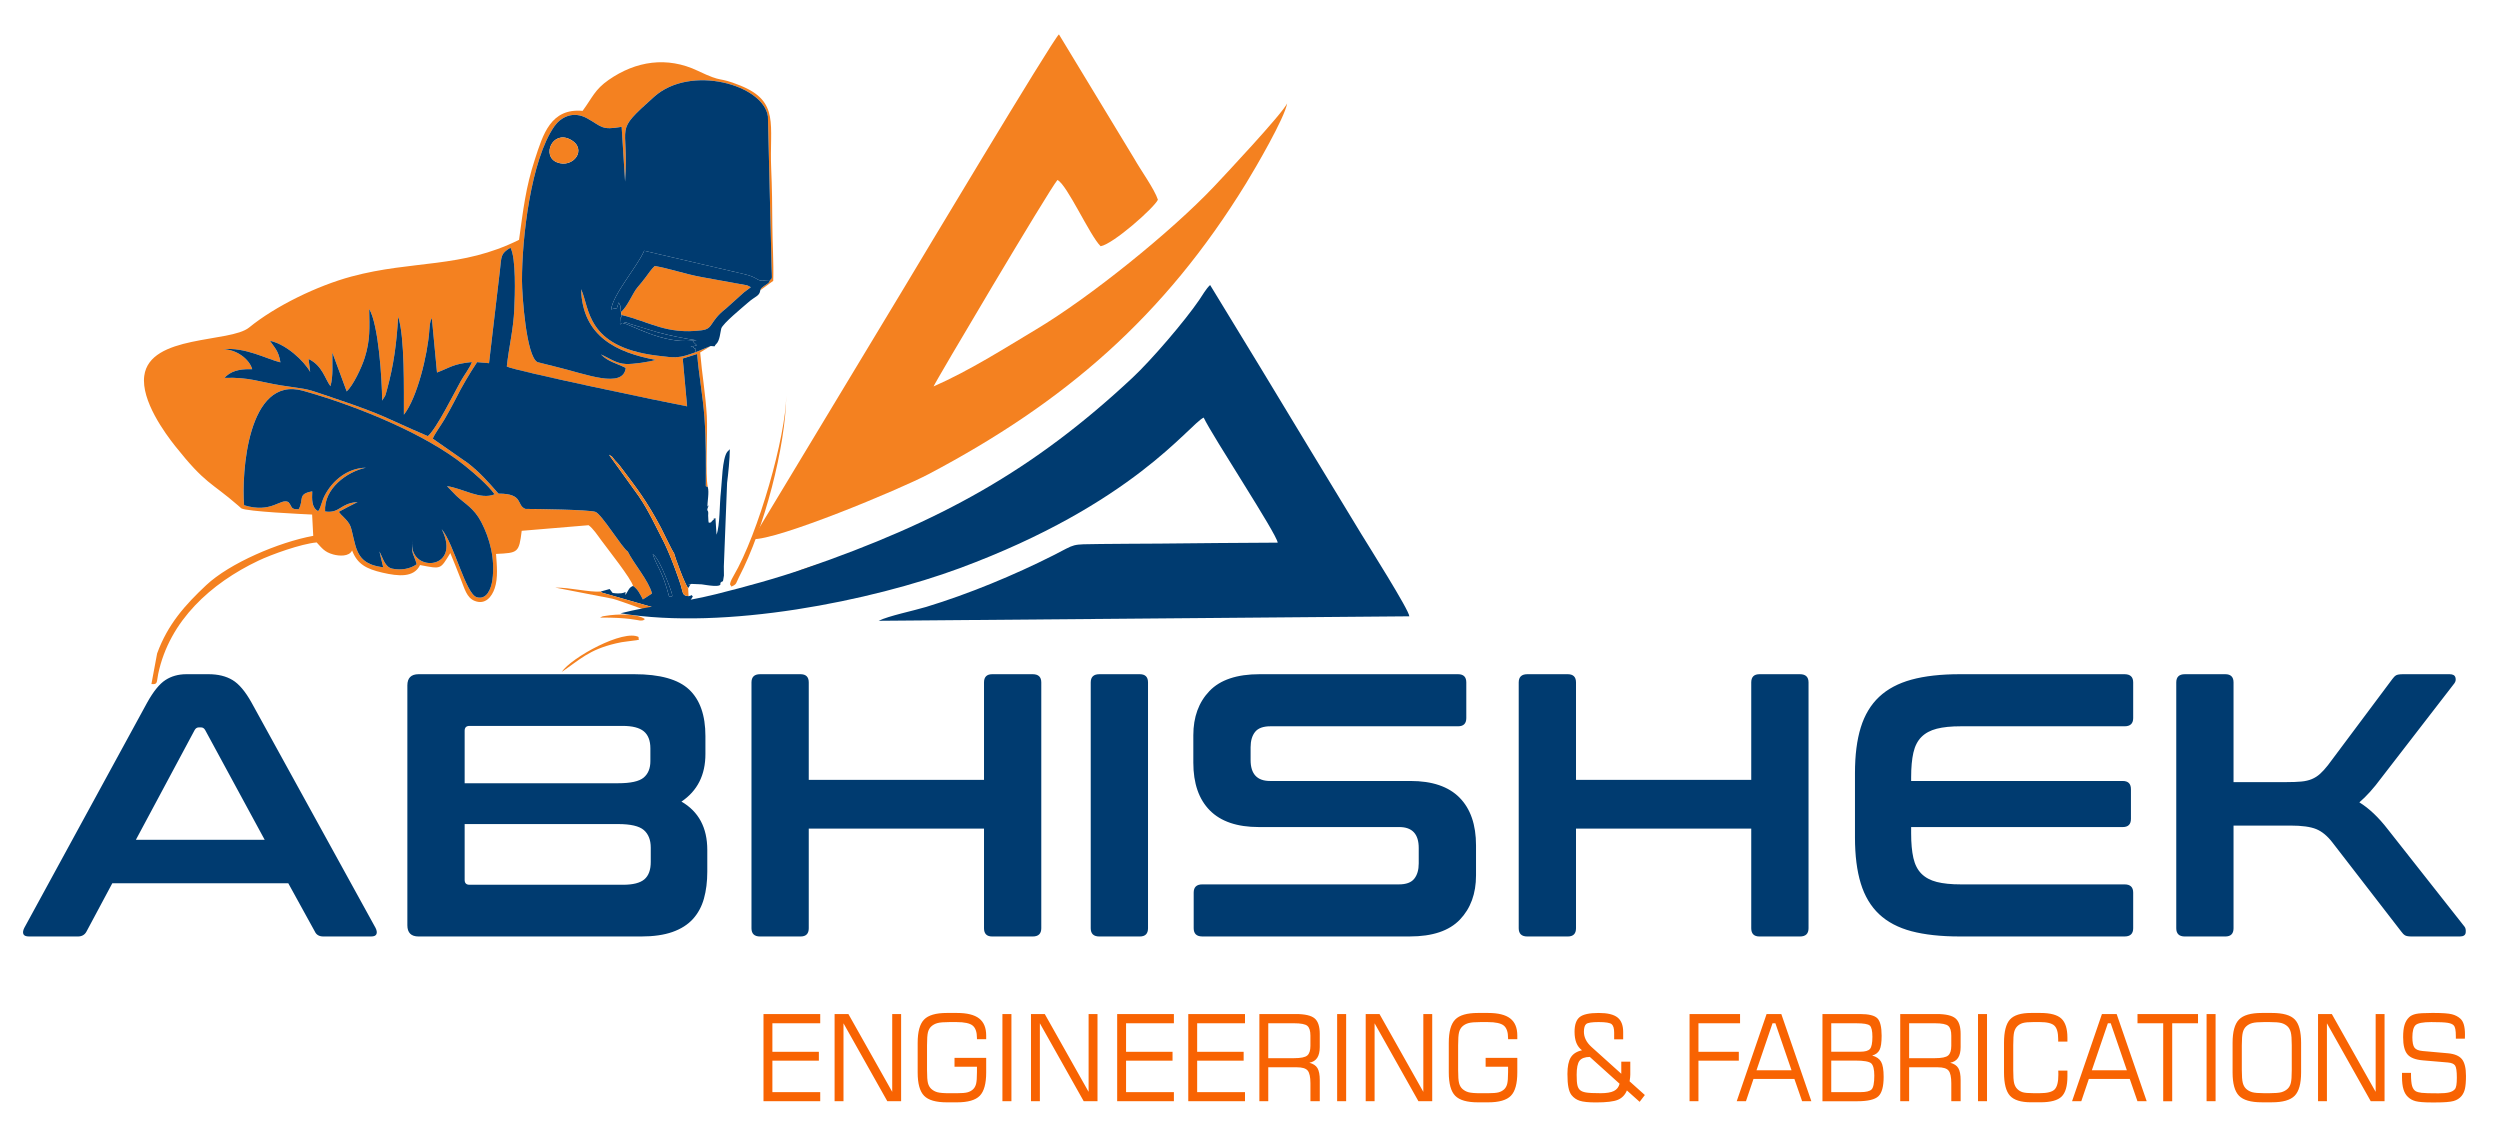 <svg width="179" height="81" viewBox="0 0 179 81" fill="none" xmlns="http://www.w3.org/2000/svg">
<rect width="179" height="81" fill="white"/>
<path fill-rule="evenodd" clip-rule="evenodd" d="M171.983 76.815H172.628V76.932C172.628 77.305 172.655 77.578 172.706 77.754C172.758 77.93 172.843 78.055 172.963 78.128C173.056 78.183 173.2 78.224 173.394 78.247C173.588 78.271 173.989 78.282 174.595 78.282C174.925 78.282 175.179 78.26 175.362 78.214C175.544 78.166 175.678 78.092 175.767 77.989C175.816 77.933 175.852 77.839 175.876 77.704C175.898 77.569 175.91 77.388 175.91 77.159C175.91 76.695 175.867 76.404 175.78 76.286C175.694 76.167 175.523 76.096 175.267 76.074L173.48 75.922C172.945 75.877 172.576 75.733 172.372 75.489C172.166 75.246 172.064 74.837 172.064 74.26C172.064 73.896 172.097 73.604 172.165 73.384C172.232 73.163 172.341 72.98 172.493 72.834C172.608 72.722 172.773 72.644 172.982 72.597C173.192 72.551 173.564 72.528 174.095 72.528H174.302C174.895 72.528 175.313 72.56 175.556 72.621C175.799 72.683 176.001 72.788 176.165 72.939C176.277 73.04 176.359 73.184 176.412 73.369C176.465 73.555 176.492 73.787 176.492 74.065C176.492 74.145 176.491 74.208 176.489 74.251C176.488 74.294 176.487 74.333 176.484 74.367H175.839V74.211C175.839 73.982 175.827 73.808 175.802 73.686C175.778 73.564 175.739 73.474 175.684 73.416C175.603 73.328 175.46 73.268 175.254 73.234C175.047 73.198 174.657 73.181 174.08 73.181C173.484 73.181 173.108 73.254 172.955 73.399C172.802 73.545 172.726 73.835 172.726 74.27C172.726 74.628 172.776 74.876 172.875 75.01C172.975 75.146 173.168 75.226 173.453 75.252L175.275 75.415C175.752 75.46 176.085 75.601 176.277 75.84C176.468 76.079 176.564 76.478 176.564 77.038C176.564 77.446 176.538 77.754 176.489 77.96C176.441 78.165 176.36 78.337 176.245 78.474C176.104 78.644 175.916 78.763 175.68 78.832C175.442 78.9 175.011 78.935 174.383 78.935H174.095C173.561 78.935 173.184 78.904 172.963 78.846C172.741 78.787 172.557 78.686 172.408 78.54C172.263 78.405 172.156 78.224 172.088 77.995C172.019 77.766 171.984 77.474 171.984 77.122V76.815H171.983ZM165.971 78.848V72.605H166.959L170.097 78.177V72.605H170.734V78.848H169.746L166.608 73.268V78.848H165.971ZM159.853 74.669C159.853 73.87 160.006 73.315 160.313 73C160.618 72.685 161.161 72.528 161.941 72.528H162.671C163.46 72.528 164.004 72.682 164.307 72.993C164.608 73.303 164.759 73.863 164.759 74.668V76.784C164.759 77.586 164.606 78.142 164.299 78.456C163.992 78.769 163.45 78.925 162.671 78.925H161.941C161.161 78.925 160.618 78.769 160.313 78.456C160.006 78.142 159.853 77.586 159.853 76.784V74.669ZM162.481 73.18H162.123C161.717 73.18 161.429 73.205 161.26 73.252C161.092 73.299 160.947 73.379 160.825 73.491C160.711 73.597 160.631 73.74 160.585 73.921C160.538 74.101 160.514 74.41 160.514 74.848V76.617C160.514 77.053 160.538 77.36 160.585 77.537C160.631 77.714 160.711 77.856 160.825 77.963C160.947 78.074 161.092 78.154 161.26 78.202C161.429 78.249 161.717 78.273 162.123 78.273H162.481C162.888 78.273 163.177 78.249 163.348 78.202C163.519 78.154 163.665 78.074 163.787 77.963C163.899 77.86 163.977 77.721 164.022 77.547C164.067 77.374 164.09 77.065 164.09 76.617V74.841C164.09 74.401 164.066 74.092 164.02 73.912C163.973 73.731 163.894 73.588 163.779 73.482C163.66 73.374 163.517 73.296 163.348 73.249C163.18 73.203 162.89 73.18 162.481 73.18ZM157.991 78.848V72.605H158.636V78.848H157.991ZM153.045 73.266V72.605H157.378V73.266H155.53V78.849H154.885V73.266H153.045ZM148.359 78.848L150.499 72.605H151.553L153.703 78.848H153.042L152.49 77.251H149.561L149.02 78.848H148.359ZM149.776 76.633H152.284L151.128 73.267H150.923L149.776 76.633ZM143.487 74.668C143.487 73.868 143.629 73.311 143.913 72.997C144.197 72.684 144.698 72.528 145.417 72.528H146.094C146.807 72.528 147.308 72.662 147.596 72.933C147.884 73.203 148.027 73.662 148.027 74.308V74.58H147.366V74.408C147.366 73.936 147.277 73.614 147.098 73.441C146.919 73.267 146.569 73.18 146.047 73.18H145.599C145.251 73.18 144.995 73.203 144.835 73.249C144.675 73.296 144.543 73.373 144.436 73.482C144.33 73.588 144.256 73.727 144.212 73.898C144.17 74.07 144.148 74.383 144.148 74.839V76.616C144.148 77.069 144.17 77.38 144.212 77.554C144.256 77.726 144.33 77.864 144.436 77.97C144.543 78.079 144.671 78.156 144.824 78.204C144.975 78.249 145.234 78.272 145.599 78.272H146.047C146.582 78.272 146.938 78.182 147.114 78C147.29 77.818 147.378 77.469 147.378 76.955C147.378 76.876 147.377 76.816 147.376 76.775C147.374 76.733 147.373 76.693 147.37 76.657H148.027V77.068C148.027 77.762 147.888 78.246 147.609 78.516C147.331 78.788 146.825 78.924 146.094 78.924H145.417C144.698 78.924 144.197 78.766 143.913 78.453C143.629 78.14 143.487 77.583 143.487 76.783V74.668V74.668ZM141.625 78.848V72.605H142.27V78.848H141.625ZM136.056 78.848V72.605H138.67C139.321 72.605 139.768 72.71 140.014 72.917C140.259 73.125 140.381 73.495 140.381 74.029V74.973C140.381 75.3 140.32 75.558 140.197 75.744C140.074 75.93 139.886 76.046 139.634 76.093C139.909 76.164 140.103 76.29 140.214 76.475C140.326 76.66 140.382 76.951 140.382 77.348V78.848H139.713V77.562C139.713 77.115 139.648 76.813 139.516 76.654C139.385 76.496 139.129 76.418 138.748 76.418H136.694V78.848H136.056V78.848ZM138.542 73.266H136.694V75.765H138.542C139.023 75.765 139.339 75.701 139.488 75.572C139.638 75.443 139.712 75.213 139.712 74.881V74.151C139.712 73.813 139.641 73.581 139.496 73.455C139.353 73.329 139.034 73.266 138.542 73.266ZM130.488 78.848V72.605H133.182C133.805 72.605 134.217 72.707 134.42 72.911C134.623 73.115 134.725 73.531 134.725 74.161C134.725 74.645 134.675 74.983 134.575 75.177C134.476 75.372 134.301 75.505 134.048 75.578C134.355 75.661 134.567 75.81 134.688 76.025C134.809 76.238 134.869 76.599 134.869 77.104C134.869 77.793 134.743 78.255 134.492 78.493C134.241 78.73 133.736 78.849 132.98 78.849H130.488V78.848ZM131.117 78.196H133.228C133.612 78.196 133.869 78.133 134.002 78.006C134.133 77.878 134.2 77.546 134.2 77.013C134.2 76.562 134.125 76.27 133.978 76.136C133.831 76.003 133.447 75.937 132.828 75.937H131.117V78.196ZM131.117 75.302H133.205C133.545 75.302 133.772 75.236 133.889 75.105C134.006 74.973 134.064 74.684 134.064 74.236C134.064 73.808 134.002 73.54 133.877 73.43C133.754 73.321 133.436 73.267 132.925 73.267H131.117V75.302ZM124.349 78.848L126.488 72.605H127.542L129.693 78.848H129.032L128.479 77.251H125.55L125.01 78.848H124.349ZM125.765 76.633H128.274L127.118 73.267H126.912L125.765 76.633ZM120.972 78.848V72.605H124.588V73.266H121.609V75.31H124.499V75.946H121.609V78.848H120.972ZM116.486 78.076C116.355 78.396 116.139 78.619 115.841 78.746C115.543 78.871 115.018 78.934 114.266 78.934C113.732 78.934 113.346 78.894 113.107 78.814C112.868 78.735 112.673 78.599 112.52 78.406C112.419 78.274 112.345 78.091 112.299 77.856C112.252 77.622 112.228 77.3 112.228 76.892C112.228 76.361 112.309 75.966 112.47 75.708C112.631 75.452 112.897 75.281 113.27 75.201C113.09 75.064 112.956 74.886 112.868 74.67C112.782 74.453 112.738 74.188 112.738 73.874C112.738 73.371 112.86 73.022 113.103 72.824C113.347 72.626 113.801 72.528 114.465 72.528C115.089 72.528 115.538 72.633 115.81 72.847C116.082 73.06 116.219 73.408 116.219 73.893V74.417H115.574V73.939C115.574 73.64 115.516 73.439 115.399 73.335C115.282 73.232 114.971 73.18 114.466 73.18C113.981 73.18 113.684 73.226 113.574 73.319C113.464 73.411 113.408 73.597 113.408 73.876C113.408 74.272 113.59 74.635 113.952 74.962L113.994 75L116.084 76.882V76.014H116.729V76.932C116.729 76.993 116.725 77.065 116.717 77.145C116.709 77.227 116.697 77.319 116.678 77.423L117.771 78.403L117.398 78.891L116.486 78.076ZM115.962 77.595L113.83 75.675C113.479 75.681 113.233 75.773 113.095 75.948C112.958 76.126 112.889 76.463 112.889 76.958C112.889 77.307 112.907 77.555 112.942 77.703C112.977 77.851 113.035 77.963 113.119 78.038C113.209 78.126 113.353 78.186 113.549 78.22C113.744 78.256 114.097 78.273 114.608 78.273C115.032 78.273 115.348 78.22 115.557 78.114C115.768 78.008 115.902 77.835 115.962 77.595ZM103.733 74.668C103.733 73.87 103.885 73.315 104.192 73C104.497 72.685 105.04 72.528 105.818 72.528H106.553C107.266 72.528 107.793 72.658 108.132 72.92C108.47 73.182 108.639 73.59 108.639 74.144V74.409H107.978V74.333C107.978 73.904 107.877 73.603 107.674 73.434C107.472 73.266 107.086 73.181 106.515 73.181H106.006C105.608 73.181 105.323 73.205 105.15 73.253C104.975 73.3 104.828 73.38 104.706 73.492C104.595 73.595 104.515 73.732 104.47 73.906C104.425 74.079 104.402 74.391 104.402 74.84V76.62C104.402 77.066 104.425 77.377 104.47 77.55C104.515 77.723 104.594 77.861 104.706 77.964C104.828 78.076 104.973 78.156 105.142 78.203C105.31 78.25 105.598 78.275 106.006 78.275H106.515C106.883 78.275 107.145 78.253 107.297 78.212C107.449 78.171 107.582 78.099 107.694 77.999C107.798 77.903 107.871 77.774 107.914 77.609C107.956 77.443 107.978 77.161 107.978 76.762V76.376H106.371V75.741H108.639V76.787C108.639 77.587 108.486 78.144 108.18 78.457C107.874 78.771 107.331 78.927 106.553 78.927H105.818C105.04 78.927 104.497 78.771 104.192 78.457C103.885 78.144 103.733 77.587 103.733 76.787V74.668V74.668ZM97.784 78.848V72.605H98.772L101.91 78.177V72.605H102.547V78.848H101.56L98.421 73.268V78.848H97.784ZM95.739 78.848V72.605H96.384V78.848H95.739ZM90.171 78.848V72.605H92.784C93.435 72.605 93.882 72.71 94.128 72.917C94.374 73.125 94.495 73.495 94.495 74.029V74.973C94.495 75.3 94.434 75.558 94.311 75.744C94.188 75.93 94.001 76.046 93.749 76.093C94.023 76.164 94.217 76.29 94.329 76.475C94.44 76.66 94.496 76.951 94.496 77.348V78.848H93.827V77.562C93.827 77.115 93.762 76.813 93.63 76.654C93.499 76.496 93.243 76.418 92.862 76.418H90.808V78.848H90.171V78.848ZM92.656 73.266H90.808V75.765H92.656C93.138 75.765 93.453 75.701 93.602 75.572C93.752 75.443 93.826 75.213 93.826 74.881V74.151C93.826 73.813 93.755 73.581 93.61 73.455C93.467 73.329 93.148 73.266 92.656 73.266ZM85.08 78.848V72.605H89.142V73.266H85.717V75.31H89.045V75.946H85.717V78.196H89.142V78.848H85.08ZM79.989 78.848V72.605H84.051V73.266H80.626V75.31H83.954V75.946H80.626V78.196H84.051V78.848H79.989ZM73.818 78.848V72.605H74.806L77.944 78.177V72.605H78.581V78.848H77.594L74.455 73.268V78.848H73.818ZM71.773 78.848V72.605H72.418V78.848H71.773ZM65.705 74.668C65.705 73.87 65.858 73.315 66.165 73C66.47 72.685 67.013 72.528 67.79 72.528H68.526C69.239 72.528 69.766 72.658 70.104 72.92C70.443 73.182 70.611 73.59 70.611 74.144V74.409H69.95V74.333C69.95 73.904 69.849 73.603 69.646 73.434C69.445 73.266 69.058 73.181 68.488 73.181H67.978C67.581 73.181 67.296 73.205 67.122 73.253C66.948 73.3 66.801 73.38 66.679 73.492C66.567 73.595 66.488 73.732 66.442 73.906C66.397 74.079 66.375 74.391 66.375 74.84V76.62C66.375 77.066 66.397 77.377 66.442 77.55C66.487 77.723 66.567 77.861 66.679 77.964C66.801 78.076 66.945 78.156 67.114 78.203C67.283 78.25 67.571 78.275 67.978 78.275H68.488C68.855 78.275 69.117 78.253 69.269 78.212C69.422 78.171 69.555 78.099 69.666 77.999C69.77 77.903 69.843 77.774 69.887 77.609C69.929 77.443 69.95 77.161 69.95 76.762V76.376H68.343V75.741H70.611V76.787C70.611 77.587 70.459 78.144 70.152 78.457C69.847 78.771 69.303 78.927 68.526 78.927H67.79C67.012 78.927 66.47 78.771 66.165 78.457C65.858 78.144 65.705 77.587 65.705 76.787V74.668V74.668ZM59.757 78.848V72.605H60.745L63.883 78.177V72.605H64.52V78.848H63.532L60.394 73.268V78.848H59.757ZM54.666 78.848V72.605H58.728V73.266H55.303V75.31H58.631V75.946H55.303V78.196H58.728V78.848H54.666Z" fill="#F86302"/>
<path fill-rule="evenodd" clip-rule="evenodd" d="M159.332 48.273C159.725 48.273 159.921 48.47 159.921 48.864V55.999H163.702C164.131 55.999 164.488 55.986 164.774 55.959C165.06 55.932 165.311 55.874 165.525 55.784C165.74 55.695 165.936 55.57 166.115 55.409C166.294 55.248 166.481 55.042 166.678 54.792L171.29 48.622C171.379 48.497 171.468 48.407 171.557 48.354C171.647 48.301 171.817 48.273 172.067 48.273H175.391C175.624 48.273 175.762 48.35 175.807 48.502C175.852 48.653 175.829 48.792 175.74 48.917L170.539 55.651C170.235 56.062 169.953 56.411 169.694 56.697C169.435 56.983 169.181 57.234 168.93 57.448C169.627 57.877 170.306 58.521 170.968 59.38L176.464 66.354C176.535 66.444 176.562 66.582 176.544 66.77C176.526 66.958 176.384 67.052 176.115 67.052H172.683C172.451 67.052 172.29 67.025 172.201 66.971C172.111 66.918 172.022 66.828 171.933 66.703L166.999 60.318C166.642 59.853 166.258 59.536 165.847 59.366C165.435 59.196 164.819 59.111 163.997 59.111H159.921V66.462C159.921 66.855 159.725 67.052 159.332 67.052H156.436C156.025 67.052 155.82 66.855 155.82 66.462V48.864C155.82 48.47 156.025 48.273 156.436 48.273H159.332ZM152.12 48.273C152.531 48.273 152.736 48.47 152.736 48.864V51.412C152.736 51.805 152.531 52.002 152.12 52.002H140.404C139.706 52.002 139.13 52.06 138.674 52.176C138.218 52.293 137.852 52.489 137.575 52.767C137.298 53.044 137.106 53.419 136.998 53.893C136.891 54.367 136.838 54.953 136.838 55.65V55.918H151.986C152.379 55.918 152.575 56.115 152.575 56.509V58.628C152.575 59.021 152.379 59.218 151.986 59.218H136.838V59.674C136.838 60.371 136.891 60.957 136.998 61.431C137.106 61.905 137.298 62.28 137.575 62.558C137.852 62.835 138.218 63.032 138.674 63.148C139.13 63.264 139.706 63.322 140.404 63.322H152.12C152.531 63.322 152.736 63.519 152.736 63.913V66.461C152.736 66.854 152.531 67.051 152.12 67.051H140.323C138.964 67.051 137.812 66.926 136.864 66.676C135.917 66.425 135.144 66.018 134.545 65.455C133.947 64.891 133.509 64.158 133.232 63.255C132.955 62.352 132.816 61.257 132.816 59.969V55.355C132.816 54.067 132.954 52.976 133.232 52.082C133.509 51.188 133.947 50.459 134.545 49.896C135.144 49.333 135.917 48.922 136.864 48.662C137.812 48.403 138.964 48.273 140.323 48.273L152.12 48.273ZM112.252 48.273C112.645 48.273 112.842 48.47 112.842 48.864V55.838H125.389V48.864C125.389 48.47 125.586 48.273 125.979 48.273H128.875C129.286 48.273 129.491 48.47 129.491 48.864V66.462C129.491 66.855 129.286 67.052 128.875 67.052H125.979C125.586 67.052 125.389 66.855 125.389 66.462V59.326H112.842V66.462C112.842 66.855 112.645 67.052 112.252 67.052H109.357C108.946 67.052 108.74 66.855 108.74 66.462V48.864C108.74 48.47 108.946 48.273 109.357 48.273H112.252ZM104.397 48.273C104.79 48.273 104.987 48.47 104.987 48.864V51.412C104.987 51.805 104.79 52.002 104.397 52.002H90.965C90.446 52.002 90.08 52.136 89.865 52.404C89.651 52.672 89.543 53.039 89.543 53.504V54.416C89.543 55.418 90.008 55.918 90.938 55.918H100.992C102.546 55.918 103.718 56.316 104.504 57.112C105.29 57.908 105.683 59.048 105.683 60.532V62.678C105.683 63.983 105.299 65.038 104.53 65.843C103.762 66.648 102.564 67.05 100.938 67.05H86.085C85.674 67.05 85.468 66.853 85.468 66.46V63.912C85.468 63.518 85.674 63.322 86.085 63.322H100.16C100.679 63.322 101.045 63.188 101.259 62.919C101.474 62.651 101.581 62.284 101.581 61.819V60.719C101.581 59.718 101.116 59.217 100.187 59.217H90.134C88.579 59.217 87.408 58.819 86.622 58.023C85.835 57.227 85.442 56.087 85.442 54.603V52.645C85.442 51.34 85.826 50.284 86.595 49.48C87.364 48.675 88.561 48.273 90.188 48.273L104.397 48.273ZM81.608 48.273C82.001 48.273 82.198 48.47 82.198 48.864V66.462C82.198 66.855 82.001 67.052 81.608 67.052H78.713C78.301 67.052 78.096 66.855 78.096 66.462V48.864C78.096 48.47 78.302 48.273 78.713 48.273H81.608ZM57.318 48.273C57.711 48.273 57.907 48.47 57.907 48.864V55.838H70.455V48.864C70.455 48.47 70.651 48.273 71.044 48.273H73.94C74.351 48.273 74.556 48.47 74.556 48.864V66.462C74.556 66.855 74.351 67.052 73.94 67.052H71.044C70.651 67.052 70.455 66.855 70.455 66.462V59.326H57.907V66.462C57.907 66.855 57.711 67.052 57.318 67.052H54.422C54.011 67.052 53.806 66.855 53.806 66.462V48.864C53.806 48.47 54.011 48.273 54.422 48.273H57.318ZM33.269 56.08H44.261C45.155 56.08 45.763 55.946 46.084 55.678C46.406 55.409 46.567 55.016 46.567 54.497V53.585C46.567 53.031 46.411 52.624 46.098 52.364C45.785 52.105 45.28 51.975 44.583 51.975H33.617C33.385 51.975 33.269 52.092 33.269 52.324V56.08ZM33.269 59.004V63C33.269 63.233 33.385 63.349 33.617 63.349H44.61C45.325 63.349 45.834 63.219 46.138 62.96C46.442 62.701 46.594 62.285 46.594 61.713V60.693C46.594 60.139 46.428 59.719 46.098 59.432C45.767 59.147 45.155 59.003 44.261 59.003L33.269 59.004ZM45.414 48.273C47.255 48.273 48.564 48.64 49.342 49.373C50.119 50.106 50.508 51.215 50.508 52.7V53.987C50.508 55.489 49.936 56.625 48.792 57.394C50.026 58.109 50.642 59.263 50.642 60.855V62.41C50.642 63.126 50.561 63.77 50.401 64.342C50.24 64.914 49.976 65.401 49.61 65.804C49.243 66.206 48.757 66.515 48.148 66.73C47.541 66.944 46.79 67.052 45.897 67.052H29.971C29.435 67.052 29.167 66.784 29.167 66.247V49.078C29.167 48.542 29.435 48.273 29.971 48.273H45.414ZM9.729 60.13H18.952L14.689 52.27C14.617 52.145 14.52 52.082 14.394 52.082H14.233C14.108 52.082 14.01 52.145 13.938 52.27L9.729 60.13ZM14.93 48.273C15.61 48.273 16.182 48.412 16.646 48.69C17.111 48.967 17.567 49.508 18.014 50.312L26.888 66.435C26.978 66.614 27 66.761 26.956 66.877C26.911 66.994 26.781 67.052 26.567 67.052H23.162C22.858 67.052 22.653 66.936 22.546 66.703L20.642 63.243H8.04L6.19 66.703C6.065 66.936 5.859 67.052 5.573 67.052H2.088C1.856 67.052 1.717 66.994 1.672 66.877C1.628 66.761 1.65 66.614 1.74 66.435L10.534 50.312C10.98 49.508 11.418 48.967 11.847 48.69C12.276 48.412 12.776 48.273 13.348 48.273H14.93Z" fill="#003B70"/>
<path fill-rule="evenodd" clip-rule="evenodd" d="M54.438 20.783C54.527 20.583 54.44 20.713 54.625 20.542C54.713 20.461 54.741 20.465 54.812 20.409C55.086 20.194 54.95 20.406 55.142 20.048C55.318 19.919 55.266 19.935 55.245 19.143L54.982 8.333C54.676 6.081 49.455 4.581 46.831 6.931C43.847 9.605 45.054 8.68 44.754 13L44.509 9.08C43.043 9.337 43.106 9.065 42.047 8.475C41.022 7.904 40.142 8.4 39.691 9.045C38.017 11.434 37.363 17.023 37.374 20.108C37.377 21.18 37.682 25.526 38.484 25.928L39.939 26.294C41.895 26.765 44.628 27.862 44.802 26.341C44.103 25.991 43.552 25.903 43.023 25.375C43.595 25.623 44.105 26.03 44.829 26.062C45.301 26.083 46.526 25.91 46.941 25.767C44.164 25.24 41.706 24.105 41.604 20.707C42.239 22.03 41.917 24.82 47.021 25.46C48.417 25.634 48.599 25.661 49.824 25.212L50.889 24.774L50.133 25.236C50.26 26.773 50.52 28.236 50.609 29.793C50.679 31.022 50.487 34.006 50.678 34.875L50.535 34.811C50.541 33.149 50.558 31.558 50.438 29.907C50.325 28.338 50.03 26.814 49.917 25.346L48.882 25.672L49.196 29.094C47.733 28.826 36.812 26.54 36.286 26.244C36.434 24.849 36.755 23.636 36.823 22.135C36.87 21.11 36.958 18.485 36.55 17.737C35.83 18.163 35.909 18.355 35.794 19.355C35.709 20.105 35.621 20.821 35.533 21.581C35.363 23.044 35.183 24.522 35.014 26.005L34.161 25.932C33.611 26.761 33.082 27.648 32.589 28.633C32.359 29.092 32.096 29.55 31.827 30.022C31.602 30.418 31.087 31.108 30.987 31.411L33.506 33.164C34.321 33.794 34.97 34.516 35.689 35.344C37.542 35.338 36.947 36.196 37.626 36.44C38.359 36.441 42.154 36.492 42.627 36.649C43.08 36.8 44.571 39.281 44.947 39.483C45.338 40.306 46.451 41.579 46.684 42.497L46.028 42.922C45.822 42.529 45.674 42.186 45.326 41.953C45.199 41.44 43.546 39.359 43.05 38.683C42.771 38.304 42.474 37.851 42.144 37.605L37.354 38.006C37.161 39.593 37.087 39.584 35.516 39.661C35.574 40.473 35.672 41.376 35.422 42.118C35.217 42.727 34.75 43.326 33.987 43.025C33.412 42.798 33.263 42.145 32.982 41.442C32.743 40.847 32.481 40.158 32.242 39.599C31.506 40.79 31.619 40.751 30.075 40.458C29.639 41.37 28.533 41.268 27.39 41.004C26.215 40.733 25.581 40.386 25.209 39.411C25.003 39.864 24.287 39.817 23.861 39.7C23.221 39.524 23.046 39.234 22.673 38.838C21.553 38.937 19.427 39.704 18.497 40.147C15.109 41.76 12.132 44.428 11.327 48.251C11.203 48.84 11.316 49.029 10.841 48.977L11.251 46.783C12.022 44.68 13.261 43.31 14.762 41.9C16.447 40.319 19.959 38.821 22.428 38.366L22.348 36.842C21.745 36.815 17.642 36.626 17.277 36.397L17.04 36.186C15.081 34.487 14.731 34.691 12.556 31.955C11.828 31.039 10.092 28.681 10.329 26.907C10.724 23.942 16.48 24.557 17.835 23.451C19.73 21.905 22.73 20.454 25.165 19.799C29.572 18.613 33.029 19.232 37.163 17.172C37.466 14.994 37.635 13.442 38.295 11.416C38.879 9.624 39.428 7.734 41.714 7.938C42.416 6.987 42.58 6.418 43.581 5.721C45.527 4.368 47.763 4.02 49.965 5.071C51.888 5.989 51.289 5.432 53.002 6.123C55.853 7.273 55.077 8.935 55.218 12.088C55.278 13.423 55.294 14.783 55.3 16.126C55.305 17.452 55.405 18.765 55.364 20.108L54.438 20.783ZM20.079 25.944C19.121 25.722 17.539 24.822 15.956 25.013C16.925 24.993 17.869 25.729 18.058 26.436C17.411 26.416 16.725 26.468 16.209 26.919L16.071 27.057C17.849 26.993 18.572 27.351 20.137 27.596C22.398 27.949 21.59 27.723 23.947 28.518C27.676 29.775 27.438 29.86 30.633 31.227C31.251 30.702 32.522 28.136 32.984 27.304C33.233 26.855 33.64 26.339 33.789 25.922C32.449 26.058 32.281 26.291 31.289 26.673L30.919 22.761C30.913 22.787 30.893 22.797 30.888 22.843C30.875 22.946 30.795 22.843 30.739 23.661C30.619 25.419 29.854 28.527 28.918 29.691C28.91 27.954 28.994 24.155 28.508 22.669C28.397 24.596 28.195 26.122 27.702 27.933C27.684 27.999 27.623 28.221 27.604 28.27C27.592 28.299 27.583 28.325 27.569 28.353L27.36 28.681C27.356 27.12 27.098 23.222 26.435 22.122C26.462 23.476 26.508 24.366 26.12 25.601C25.882 26.356 25.282 27.599 24.825 28.027L23.796 25.244C23.783 26.084 23.868 26.907 23.662 27.652C23.273 27.142 23.084 26.169 22.095 25.705L22.208 26.628C21.747 25.818 20.491 24.651 19.329 24.399C19.659 24.904 19.944 25.104 20.079 25.944ZM23.276 36.621C24.36 36.773 24.32 36.037 25.605 35.945C25.183 36.155 24.595 36.461 24.253 36.647L24.427 36.852C25.254 37.66 25.047 37.566 25.426 38.984C25.713 40.061 26.252 40.451 27.438 40.625L27.165 39.483C27.417 39.947 27.552 40.603 28.077 40.714C28.72 40.851 29.39 40.726 29.83 40.4C29.672 39.734 29.399 39.69 29.528 38.687C29.151 41.044 33.133 40.897 31.624 37.887C32.503 38.932 33.345 42.539 34.137 42.761C34.845 42.96 35.163 42.175 35.253 41.522C35.463 40.007 35.063 38.54 34.457 37.38C33.932 36.376 33.296 36.078 32.675 35.502L32.002 34.807C33.176 34.977 34.382 35.814 35.416 35.393C34.914 34.715 34.09 33.997 33.308 33.362C30.431 31.026 25.366 29.006 21.695 27.978C17.704 26.861 17.289 33.948 17.476 36.175C19.463 36.781 20.075 35.652 20.646 35.946C20.961 36.3 20.765 36.478 21.381 36.462C21.779 35.799 21.27 35.359 22.356 35.183C22.331 35.743 22.304 36.353 22.779 36.599C23 36.302 23.013 35.919 23.262 35.446C23.812 34.406 24.877 33.51 26.195 33.488C24.828 33.773 23.172 35.005 23.276 36.621Z" fill="#F48120"/>
<path fill-rule="evenodd" clip-rule="evenodd" d="M55.143 20.048L54.776 20.07C54.214 20.205 54.316 19.858 53.307 19.633L46.124 17.957C45.581 19.159 43.898 21.067 43.758 22.154C44.266 21.974 44.094 22.303 44.295 21.654L44.413 21.895C44.416 21.907 44.417 21.94 44.419 21.954L44.459 22.339L44.511 22.554C44.426 23.047 44.433 22.45 44.407 22.884C44.365 23.571 44.385 23 44.648 23.152C45.101 23.195 47.419 24.626 49.567 24.393C49.611 24.424 49.65 24.439 49.674 24.516L49.889 24.722C49.594 24.782 49.351 24.947 49.513 24.785C49.543 24.804 49.68 24.889 49.697 24.915C49.921 25.251 49.648 24.541 49.825 25.213C48.6 25.663 48.418 25.636 47.022 25.461C41.918 24.822 42.239 22.031 41.605 20.709C41.707 24.106 44.164 25.241 46.942 25.768C46.526 25.912 45.302 26.084 44.83 26.063C44.106 26.031 43.596 25.625 43.024 25.376C43.553 25.905 44.104 25.992 44.803 26.343C44.629 27.864 41.896 26.767 39.94 26.296L38.485 25.93C37.683 25.527 37.379 21.182 37.375 20.11C37.364 17.024 38.017 11.435 39.691 9.046C40.143 8.401 41.023 7.906 42.048 8.477C43.107 9.066 43.044 9.339 44.51 9.082L44.755 13.001C45.055 8.681 43.848 9.606 46.832 6.933C49.456 4.582 54.677 6.082 54.982 8.335L55.245 19.145C55.266 19.934 55.318 19.919 55.143 20.048ZM40.82 9.982C39.545 9.324 38.77 11.174 39.874 11.62C41.045 12.093 42.114 10.651 40.82 9.982Z" fill="#003B70"/>
<path fill-rule="evenodd" clip-rule="evenodd" d="M49.271 42.105C49.021 41.814 48.327 39.882 48.254 39.591C48.151 39.5 47.474 38.063 47.311 37.759C46.258 35.794 45.645 35.031 44.389 33.362C44.24 33.164 44.185 33.136 44.038 32.968C43.779 32.671 43.959 32.77 43.602 32.559L45.75 35.549C46.441 36.565 46.947 37.679 47.57 38.888C47.873 39.519 48.139 40.191 48.388 40.875C48.515 41.228 48.629 41.535 48.747 41.915C48.912 42.447 48.841 42.655 49.3 42.685C49.732 42.603 49.413 42.512 49.606 42.712C49.559 42.777 49.451 42.973 49.417 43.011C49.392 43.039 49.357 43.066 49.335 43.09C49.311 43.115 49.259 43.193 49.239 43.169C49.219 43.145 49.174 43.227 49.137 43.25C50.029 43.338 49.518 43.277 49.378 43.385C49.369 43.35 49.023 43.305 48.989 43.3L48.306 43.333C48.106 43.407 48.113 43.449 48.03 43.515L47.709 43.758C47.696 43.767 47.668 43.782 47.655 43.791L47.392 44.003L47.367 43.659L43.32 42.496C42.991 42.396 43.209 42.492 43.01 42.353L43.65 42.174L43.865 42.456C45.008 42.621 44.76 42.103 44.78 42.604C45.019 42.237 45.034 42.069 45.327 41.952C45.674 42.185 45.823 42.528 46.029 42.92L46.684 42.496C46.452 41.578 45.339 40.305 44.947 39.482C44.571 39.279 43.08 36.799 42.627 36.648C42.154 36.49 38.36 36.439 37.626 36.439C36.947 36.194 37.542 35.337 35.69 35.343C34.97 34.515 34.321 33.792 33.507 33.163L30.988 31.41C31.088 31.106 31.602 30.417 31.828 30.021C32.097 29.549 32.36 29.09 32.59 28.632C33.083 27.647 33.611 26.76 34.161 25.93L35.014 26.004C35.183 24.52 35.364 23.043 35.533 21.58C35.621 20.82 35.709 20.104 35.795 19.354C35.909 18.354 35.83 18.162 36.55 17.736C36.959 18.483 36.87 21.109 36.824 22.134C36.755 23.635 36.435 24.847 36.287 26.243C36.812 26.539 47.733 28.825 49.197 29.093L48.883 25.671L49.917 25.344C50.03 26.814 50.325 28.337 50.439 29.906C50.558 31.557 50.541 33.148 50.535 34.81L50.679 34.873C50.79 35.283 50.641 35.872 50.641 36.467C50.816 36.044 50.654 36.188 50.644 36.348C50.62 36.731 50.743 36.418 50.703 36.915L50.724 37.316C50.726 37.301 50.736 37.394 50.75 37.43C51.015 37.405 50.865 37.389 51.026 37.263C51.401 36.968 50.773 37.195 51.227 37.102L51.304 38.285C51.559 37.585 51.505 36.148 51.62 35.165C51.696 34.509 51.709 32.858 52.066 32.358L52.255 32.162C52.255 32.823 52.137 33.979 52.06 34.574L51.827 40.557C51.828 40.629 51.839 41.184 51.834 41.208C51.712 41.881 51.847 41.459 51.571 41.741C51.756 42.123 50.53 41.875 50.234 41.839L49.498 41.807C48.952 42.094 49.705 41.544 49.271 42.105ZM47.913 42.727C48.062 42.586 48.33 43.047 47.903 41.901C47.718 41.404 47.254 40.258 46.928 39.861C46.827 39.738 46.834 39.762 46.733 39.67C47.062 40.657 47.411 40.814 47.913 42.727Z" fill="#003B70"/>
<path fill-rule="evenodd" clip-rule="evenodd" d="M23.277 36.621C23.172 35.005 24.828 33.773 26.197 33.488C24.879 33.51 23.813 34.406 23.264 35.447C23.014 35.919 23.001 36.302 22.781 36.599C22.306 36.353 22.332 35.742 22.357 35.183C21.271 35.359 21.78 35.799 21.383 36.462C20.767 36.478 20.963 36.3 20.648 35.946C20.076 35.652 19.464 36.781 17.477 36.176C17.291 33.948 17.705 26.861 21.696 27.978C25.367 29.006 30.432 31.026 33.309 33.362C34.091 33.997 34.915 34.715 35.417 35.393C34.383 35.814 33.177 34.977 32.003 34.807L32.677 35.502C33.297 36.078 33.933 36.376 34.459 37.38C35.064 38.54 35.464 40.007 35.255 41.522C35.164 42.175 34.846 42.961 34.138 42.761C33.347 42.54 32.505 38.933 31.625 37.887C33.134 40.897 29.152 41.044 29.53 38.687C29.4 39.69 29.673 39.734 29.831 40.4C29.392 40.726 28.722 40.851 28.079 40.714C27.553 40.603 27.418 39.948 27.166 39.483L27.439 40.625C26.253 40.451 25.715 40.061 25.427 38.984C25.049 37.566 25.255 37.66 24.428 36.852L24.255 36.647C24.596 36.461 25.185 36.155 25.606 35.945C24.32 36.036 24.36 36.772 23.277 36.621Z" fill="#003B70"/>
<path fill-rule="evenodd" clip-rule="evenodd" d="M20.079 25.944C19.944 25.104 19.659 24.904 19.328 24.399C20.491 24.651 21.747 25.817 22.208 26.628L22.094 25.705C23.083 26.169 23.272 27.142 23.661 27.652C23.868 26.907 23.783 26.084 23.796 25.245L24.824 28.027C25.281 27.599 25.881 26.356 26.119 25.601C26.508 24.365 26.462 23.476 26.434 22.122C27.098 23.222 27.355 27.12 27.36 28.681L27.569 28.353C27.582 28.325 27.592 28.298 27.603 28.27C27.623 28.221 27.683 27.999 27.701 27.933C28.195 26.122 28.396 24.596 28.508 22.669C28.993 24.155 28.91 27.954 28.918 29.691C29.854 28.527 30.619 25.419 30.739 23.661C30.794 22.843 30.875 22.946 30.887 22.843C30.893 22.797 30.912 22.787 30.919 22.761L31.289 26.673C32.281 26.291 32.448 26.058 33.789 25.922C33.64 26.339 33.233 26.855 32.984 27.304C32.521 28.136 31.251 30.702 30.633 31.227C27.437 29.86 27.675 29.775 23.946 28.518C21.59 27.723 22.398 27.949 20.137 27.596C18.572 27.351 17.849 26.993 16.071 27.057L16.208 26.919C16.724 26.468 17.411 26.416 18.058 26.436C17.868 25.729 16.924 24.993 15.955 25.013C17.539 24.822 19.121 25.722 20.079 25.944Z" fill="#003B70"/>
<path fill-rule="evenodd" clip-rule="evenodd" d="M44.511 22.553L44.459 22.338C44.916 21.971 45.307 20.976 45.633 20.586C45.881 20.291 46.041 20.109 46.258 19.811C46.442 19.559 46.651 19.253 46.877 19.046C47.887 19.212 49.046 19.626 50.261 19.843L53.462 20.424C53.487 20.431 53.519 20.444 53.541 20.451L53.76 20.563C53.586 20.711 53.474 20.767 53.281 20.921L51.977 22.09C50.741 23.055 51.113 23.541 50.221 23.651C47.722 23.959 46.553 23.052 44.511 22.553Z" fill="#F48120"/>
<path fill-rule="evenodd" clip-rule="evenodd" d="M55.143 20.048C54.95 20.406 55.086 20.194 54.813 20.409C54.741 20.465 54.714 20.461 54.626 20.542C54.441 20.713 54.527 20.583 54.438 20.783C54.374 21.226 54.091 21.181 53.517 21.699C53.221 21.965 51.749 23.16 51.643 23.521C51.58 23.734 51.543 24.386 51.292 24.621C51.052 24.844 51.359 24.807 50.89 24.774L49.825 25.212C49.647 24.541 49.92 25.25 49.697 24.914C49.68 24.888 49.543 24.803 49.513 24.784C49.351 24.946 49.594 24.78 49.889 24.721L49.674 24.515C49.65 24.438 49.612 24.423 49.567 24.392L49.883 24.368C48.955 24.23 47.969 24.031 47.066 23.785L45.166 23.211C44.844 23.106 44.803 23.024 44.648 23.151C44.386 22.999 44.365 23.57 44.407 22.883C44.433 22.449 44.426 23.046 44.511 22.553C46.553 23.052 47.722 23.959 50.222 23.651C51.114 23.541 50.742 23.055 51.979 22.09L53.282 20.921C53.475 20.767 53.587 20.711 53.761 20.563L53.542 20.451C53.521 20.444 53.489 20.431 53.464 20.424L50.262 19.843C49.048 19.626 47.888 19.212 46.878 19.046C46.653 19.253 46.443 19.559 46.259 19.811C46.042 20.109 45.882 20.291 45.635 20.586C45.308 20.975 44.918 21.971 44.461 22.338L44.42 21.953C44.418 21.939 44.417 21.907 44.414 21.893L44.296 21.654C44.096 22.302 44.267 21.973 43.759 22.153C43.899 21.067 45.582 19.159 46.126 17.956L53.309 19.632C54.317 19.857 54.215 20.204 54.777 20.069L55.143 20.048Z" fill="#003B70"/>
<path fill-rule="evenodd" clip-rule="evenodd" d="M52.363 42.002C52.347 41.976 52.328 41.902 52.326 41.918C52.325 41.921 52.129 41.902 52.512 41.251C54.314 38.184 56.27 31.218 56.296 28.327C56.255 31.955 54.723 37.849 52.913 41.318C52.688 41.748 52.777 41.83 52.363 42.002Z" fill="#F48120"/>
<path fill-rule="evenodd" clip-rule="evenodd" d="M40.82 9.982C42.114 10.651 41.045 12.092 39.874 11.62C38.77 11.174 39.545 9.324 40.82 9.982Z" fill="#F48120"/>
<path fill-rule="evenodd" clip-rule="evenodd" d="M48.254 39.591C48.327 39.882 49.021 41.814 49.271 42.105L49.3 42.685C48.841 42.655 48.911 42.447 48.747 41.915C48.629 41.535 48.516 41.227 48.388 40.875C48.139 40.191 47.872 39.519 47.57 38.888C46.947 37.679 46.441 36.565 45.75 35.549L43.602 32.559C43.958 32.77 43.779 32.671 44.038 32.968C44.185 33.136 44.239 33.164 44.388 33.362C45.645 35.031 46.258 35.794 47.311 37.759C47.474 38.063 48.151 39.5 48.254 39.591Z" fill="#F48120"/>
<path fill-rule="evenodd" clip-rule="evenodd" d="M53.372 43.005C53.565 42.445 55.784 41.46 56.502 41.145C57.541 40.688 59.258 40.098 60.464 40.005C60.382 40.055 60.464 40.039 60.224 40.126C60.222 40.127 59.983 40.195 59.965 40.2L58.461 40.637C57.171 41.04 56.064 41.617 54.922 42.261C54.675 42.401 54.327 42.632 54.132 42.763C53.755 43.015 53.74 43.207 53.372 43.005Z" fill="#F48120"/>
<path fill-rule="evenodd" clip-rule="evenodd" d="M43.01 42.353C43.209 42.492 42.991 42.396 43.319 42.497L47.366 43.659L47.392 44.004C46.968 44.031 44.63 43.062 43.827 42.862L39.752 42.071C40.779 42.056 42.23 42.423 43.01 42.353Z" fill="#F48120"/>
<path fill-rule="evenodd" clip-rule="evenodd" d="M40.216 48.113C40.904 47.081 44.665 45.015 45.742 45.618C45.564 45.792 46.238 45.779 44.915 45.925C44.614 45.957 44.389 45.999 44.095 46.068C42.156 46.525 41.536 47.22 40.216 48.113Z" fill="#F48120"/>
<path fill-rule="evenodd" clip-rule="evenodd" d="M49.567 24.392C47.418 24.625 45.101 23.194 44.647 23.151C44.802 23.024 44.843 23.106 45.165 23.211L47.065 23.785C47.968 24.031 48.954 24.23 49.882 24.368L49.567 24.392Z" fill="#003B70"/>
<path fill-rule="evenodd" clip-rule="evenodd" d="M46.177 44.327C46.045 44.404 46.117 44.433 45.828 44.431C45.733 44.43 44.966 44.2 42.963 44.22C43.212 44.096 43.081 44.142 43.417 44.087C44.137 43.968 45.607 43.91 46.177 44.327Z" fill="#F48120"/>
<path fill-rule="evenodd" clip-rule="evenodd" d="M47.913 42.727C47.411 40.814 47.063 40.657 46.733 39.67C46.834 39.762 46.827 39.738 46.927 39.861C47.254 40.258 47.718 41.404 47.903 41.901C48.33 43.047 48.062 42.586 47.913 42.727Z" fill="#003B70"/>
<path fill-rule="evenodd" clip-rule="evenodd" d="M44.427 43.912C51.917 45.158 62.444 43.002 68.7 40.688C81.14 36.086 85.138 30.395 86.183 29.899C86.817 31.246 91.429 38.24 91.482 38.853C88.676 38.862 85.865 38.896 83.059 38.921C81.641 38.934 80.223 38.93 78.806 38.95C76.579 38.983 77.117 38.906 75.399 39.773C72.628 41.172 69.362 42.53 66.313 43.456C65.428 43.725 63.61 44.099 62.912 44.449L100.907 44.128C100.914 43.711 97.913 38.969 97.449 38.203C96.241 36.205 95.058 34.266 93.846 32.268C92.615 30.238 91.476 28.345 90.249 26.322L86.644 20.407C86.346 20.684 86.098 21.136 85.858 21.486C84.84 22.977 82.457 25.764 81.095 27.038C73.966 33.708 67.306 37.363 57.635 40.703C55.567 41.418 53.389 42.011 51.235 42.55C49.017 43.104 46.592 43.364 44.427 43.912Z" fill="#003B70"/>
<path fill-rule="evenodd" clip-rule="evenodd" d="M53.874 38.604C55.635 38.699 64.387 35.055 66.485 33.949C76.235 28.805 83.343 22.691 89.221 13.124C89.911 12 91.985 8.435 92.159 7.404C91.807 8.152 87.68 12.558 86.906 13.375C83.853 16.593 78.069 21.267 74.172 23.595C71.912 24.945 69.477 26.507 66.845 27.669C66.873 27.492 75.118 13.579 75.712 12.888C76.396 13.197 78.026 16.868 78.805 17.63C79.711 17.474 82.654 14.865 82.906 14.3C82.667 13.552 81.67 12.172 81.217 11.367L75.82 2.462C75.384 2.808 65.362 19.56 64.786 20.515L53.874 38.604Z" fill="#F48120"/>
</svg>
